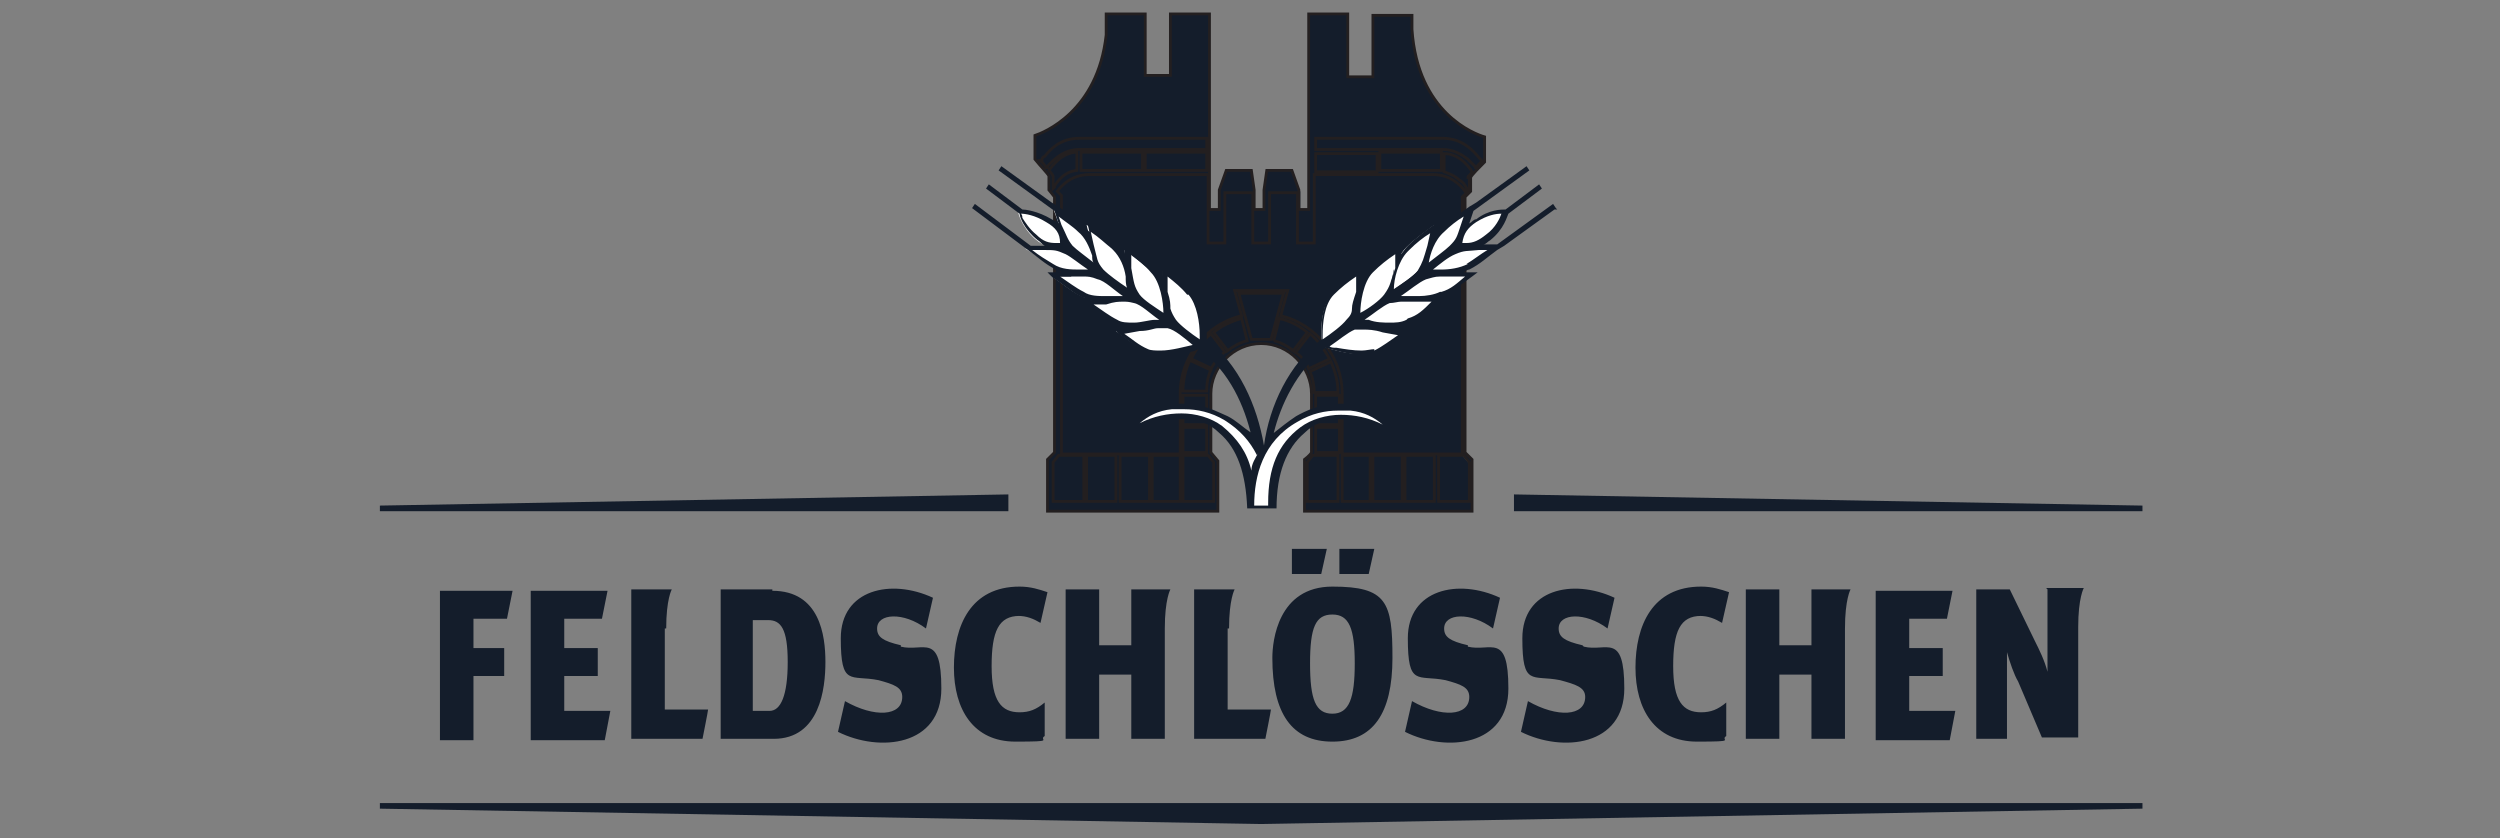<?xml version="1.0" encoding="UTF-8"?><svg id="Feldschlösschen" xmlns="http://www.w3.org/2000/svg" version="1.1" viewBox="0 0 179 60"><rect x="0" y="0" width="179" height="60" fill="#808080" stroke="none"/><!--Generator: Adobe Illustrator 29.5.0, SVG Export Plug-In . SVG Version: 2.1.0 Build 137)--><defs><style>.st0 {
        fill: none;
        stroke: #231f20;
        stroke-width: .2px;
      }

      .st1 {
        fill: #fff;
      }

      .st2 {
        fill: #141d2b;
      }</style></defs><path class="st2" d="M31.5,53h2.4v-4.6h2.2v-2h-2.2v-2.1h2.4l.4-2h-5.2v10.7ZM55.3,42.2h-3.7v10.7h3.8c3.3,0,3.7-3.6,3.7-5.5s-.4-5.1-3.8-5.1M55.1,50.9h-1.2v-6.5h1.1c.9,0,1.4.6,1.4,3s-.5,3.5-1.3,3.5M64.5,46.2c-1.3-.3-1.7-.6-1.7-1.2,0-1.1,1.9-1.2,3.5,0l.5-2.2c-3-1.4-6.6-.6-6.6,2.9s.7,2.6,2.7,3c1.1.3,1.7.5,1.7,1.2,0,1.4-2,1.5-4.1.3l-.5,2.2c3,1.5,7.4,1,7.4-3.1s-1.3-2.6-2.9-3M47.7,45c0-2.1.4-2.8.4-2.8h-2.9v10.7h5.1c0,0,.4-2,.4-2.1h-3.1v-5.8h0ZM88,45c0-2.1.4-2.8.4-2.8h-2.9v10.7h5.1c0,0,.4-2,.4-2.1h-3.1v-5.8h0ZM146.6,42.2v5.9h0c-.2-.8-.6-1.6-.9-2.2l-1.8-3.7h-2.4v10.7h2.2v-3.4c0-1.2,0-2.3,0-2.8h0c.2.7.5,1.6.8,2.1,0,0,1.7,4,1.7,4h2.6v-7.9c0-2.1.4-2.8.4-2.8,0,0-2.7,0-2.7,0ZM40.4,48.4h2.4v-2h-2.4v-2.1h2.7l.4-2h-5.5v10.7h5.3l.4-2.1h-3.3v-2.5h0ZM136.7,48.4h2.4v-2h-2.4v-2.1h2.7l.4-2h-5.5v10.7h5.3l.4-2.1h-3.3v-2.5h0ZM72.9,44.1c.6,0,1.1.2,1.6.5l.5-2.2c-.6-.2-1.2-.4-2-.4-3.5,0-4.7,2.8-4.7,5.8s1.4,5.3,4.4,5.3,1.6-.1,2.1-.4v-2.4c-.6.5-1.1.7-1.8.7-1.3,0-2-.8-2-3.3s.5-3.6,2-3.6M121.7,44.1c.6,0,1.1.2,1.6.5l.5-2.2c-.6-.2-1.2-.4-2-.4-3.5,0-4.7,2.8-4.7,5.8s1.4,5.3,4.4,5.3,1.6-.1,2.1-.4v-2.4c-.6.5-1.1.7-1.8.7-1.3,0-2-.8-2-3.3s.5-3.6,2-3.6M113.3,46.2c-1.3-.3-1.7-.6-1.7-1.2,0-1.1,1.9-1.2,3.5,0l.5-2.2c-3-1.4-6.6-.6-6.6,2.9s.7,2.6,2.7,3c1.1.3,1.8.5,1.8,1.2,0,1.4-2,1.5-4.1.3l-.5,2.2c3,1.5,7.4,1,7.4-3.1s-1.3-2.6-2.9-3M105.1,46.2c-1.3-.3-1.7-.6-1.7-1.2,0-1.1,1.9-1.2,3.5,0l.5-2.2c-3-1.4-6.6-.6-6.6,2.9s.7,2.6,2.7,3c1.1.3,1.7.5,1.7,1.2,0,1.4-2,1.5-4.1.3l-.5,2.2c3,1.5,7.4,1,7.4-3.1s-1.3-2.6-2.9-3M81,46.2h-2.3v-4h-2.4v10.7h2.4v-4.6h2.3v4.6h2.4v-7.9c0-2.1.4-2.8.4-2.8h-2.8v4ZM129.7,46.2h-2.3v-4h-2.4v10.7h2.4v-4.6h2.3v4.6h2.4v-7.9c0-2.1.4-2.8.4-2.8h-2.8v4ZM95.4,42c-3.9,0-4.3,3.9-4.3,5.1,0,4,1.4,6,4.3,6s4.3-2,4.3-6-.4-5.1-4.3-5.1M95.4,51.1c-1.2,0-1.6-1-1.6-3.6s.4-3.5,1.6-3.5,1.6,1,1.6,3.5-.4,3.6-1.6,3.6M98.4,39.3h-2.5v1.8h2.1l.4-1.8ZM95,39.3h-2.5v1.8h2.1l.4-1.8Z"/><polygon class="st2" points="153.4 57.9 90.3 59 27.2 57.9 27.2 57.5 153.4 57.5 153.4 57.9"/><polygon class="st2" points="153.4 36.2 108.4 35.4 108.4 36.6 153.4 36.6 153.4 36.2"/><polygon class="st2" points="27.2 36.2 27.2 36.6 72.2 36.6 72.2 35.4 27.2 36.2"/><path class="st2" d="M105.3,36h-11.7v-2.9h0c0,0,.4-.5.5-.7v-4.2c0-2.1-1.7-3.8-3.8-3.8s-3.8,1.7-3.8,3.8v4.2c.1.1.5.6.5.6h0v3h-11.7v-2.9h0c0,0,.5-.7.5-.7V14.1l-.5-.5h0v-1s-.2-.3-.9-1h0c0,0,0-.2,0-.2h.1c0-.2.1-.3.2-.3.4-.5,1.2-1.3,2.6-1.3h9.2v7.5h1v-3.6h2.3v3.6h1v-3.6h2.3v3.6h1v-7.5h9.2c1.4,0,2.2.9,2.6,1.4h0c0,0,.3.3.3.3h0v.2c-.6.6-.9,1-1,1v.9h0c0,0-.5.6-.5.6v18.4l.5.6h0v3h0Z"/><path class="st2" d="M87.2,36.6v-3.6l-.5-.6v-4.2c0-1.9,1.6-3.6,3.6-3.6s3.6,1.7,3.6,3.6v4.2c-.1.2-.5.5-.5.5h0c0,0,0,3.7,0,3.7h12v-3.7s-.5-.5-.5-.5V14.1l.4-.4h0v-1c.1-.2.6-.7,1-1.1h0v-1.8c-.7-.2-4.8-1.7-5.2-7.7v-1h-2.8v4.4h-1.8V1h-2.8v14h-.7v-1.4l-.5-1.4h-1.8l-.2,1.4v1.4h-.7v-1.4l-.2-1.4h-1.8l-.5,1.4v1.4h-.7V1h-2.8v4.4h-1.8V1h-2.8v.2c0,.5,0,.9,0,1.3-.6,5.5-4.5,7-5.1,7.2v1.7h0c.4.5.9,1,1,1.2v1h0c0,0,.4.5.4.5v18.3l-.5.5h0v3.7h12ZM94.2,11h4.4v1.3h-4.4v-1.3ZM74.9,12c-.1-.2-.3-.4-.4-.5h.1c0-.2.1-.3.2-.3.4-.5,1.1-1.3,2.5-1.3h9.1v.8h-9.1c-1.2,0-1.9.8-2.3,1.2,0,0,0,0,0,.1M86.4,12.2h-4.4v-1.3h4.4v1.3ZM81.8,12.2h-4.4v-1.3h4.4v1.3h0ZM75.4,13.5v-.9s-.1-.2-.3-.4c.3-.4,1-1.3,2-1.3v1.3c-.9.1-1.3.7-1.6,1.1,0,0,0,0,0,.1M75.4,35.9v-2.8l.4-.5h1.8v3.3h-2.2,0ZM77.8,35.9v-3.3h2.1v3.3h-2.1ZM80.2,32.6h2.1v3.3h-2.1v-3.3ZM82.5,32.6h2v3.3h-2v-3.3ZM86.4,30.6v1.8h-1.7v-1.8h1.7ZM84.7,30.4v-2.1h1.7v2.1h-1.7ZM86.9,33.1v2.8h-2.2v-3.3h1.8l.4.5h0ZM86.4,28h0c0,0-1.7,0-1.7,0,0-.8.2-1.6.5-2.2l1.5.7c-.2.4-.3.9-.3,1.4M86.8,26.4l-1.5-.7c.3-.7.8-1.3,1.4-1.8l1,1.3c-.4.3-.7.7-1,1.2M87.9,25.1l-1-1.3c.6-.5,1.3-.8,2-1l.4,1.6c-.5.1-1,.4-1.4.7M90.3,24.3c-.3,0-.6,0-.7,0l-.9-3.3h3.2l-.9,3.3c-.2,0-.4,0-.7,0M91.2,24.4l.4-1.6c.8.2,1.4.5,2,1l-1,1.3c-.4-.3-.9-.6-1.4-.7M92.8,25.2l1-1.3c.6.5,1,1.1,1.4,1.8l-1.5.7c-.2-.5-.5-.9-1-1.2M93.8,26.6l1.5-.7c.3.7.5,1.4.5,2.2h-1.7c0-.5-.1-1-.3-1.5M94.2,30.4v-2.1h1.7v2.1h-1.7ZM95.9,32.4h-1.7v-1.8h1.7v1.8ZM93.6,35.9v-2.8l.4-.5h1.8v3.3h-2.2ZM96.1,35.9v-3.3h2v3.3h-2ZM98.3,32.6h2.1v3.3h-2.1v-3.3ZM100.6,35.9v-3.3h2.1v3.3h-2.1ZM105.2,33.1v2.8h-2.2v-3.3h1.8l.4.5h0ZM105.2,12.7v.9l-.5.5v18.4h-8.6v-4.3c0-2.7-1.9-5-4.4-5.6l.5-1.8h-3.8l.5,1.8c-2.5.6-4.4,2.9-4.4,5.6v4.3h-8.5V14l-.3-.3c.3-.4,1-1.2,2.3-1.2h8.5v4.9h1.2v-3.6h2v3.6h1.2v-3.6h2v3.6h1.2v-4.9h8.5c1.3,0,2,.8,2.3,1.2l.2-.2h-.1c-.1-.3-.3-.5-.5-.6-.3-.3-.8-.5-1.1-.6v-1.3c1,0,1.7.8,2,1.3-.1.2-.3.3-.3.4M98.8,12.2v-1.3h4.4v1.3h-4.4ZM105.7,12s0,0-.1-.1c-.1-.1-.3-.3-.5-.5-.4-.3-1-.7-1.8-.7h-9.1v-.8h9.1c1.4,0,2.2.9,2.6,1.4l.2.2c0,.1-.3.3-.4.5"/><path class="st0" d="M87.2,36.6v-3.6l-.5-.6v-4.2c0-1.9,1.6-3.6,3.6-3.6s3.6,1.7,3.6,3.6v4.2c-.1.2-.5.5-.5.5h0c0,0,0,3.7,0,3.7h12v-3.7s-.5-.5-.5-.5V14.1l.4-.4h0v-1c.1-.2.6-.7,1-1.1h0v-1.8c-.7-.2-4.8-1.7-5.2-7.7v-1h-2.8v4.4h-1.8V1h-2.8v14h-.7v-1.4l-.5-1.4h-1.8l-.2,1.4v1.4h-.7v-1.4l-.2-1.4h-1.8l-.5,1.4v1.4h-.7V1h-2.8v4.4h-1.8V1h-2.8v.2c0,.5,0,.9,0,1.3-.6,5.5-4.5,7-5.1,7.2v1.7h0c.4.5.9,1,1,1.2v1h0c0,0,.4.5.4.5v18.3l-.5.5h0v3.7h12ZM94.2,11h4.4v1.3h-4.4v-1.3ZM74.9,12c-.1-.2-.3-.4-.4-.5h.1c0-.2.1-.3.2-.3.4-.5,1.1-1.3,2.5-1.3h9.1v.8h-9.1c-1.2,0-1.9.8-2.3,1.2,0,0,0,0,0,.1ZM86.4,12.2h-4.4v-1.3h4.4v1.3ZM81.8,12.2h-4.4v-1.3h4.4v1.3h0ZM75.4,13.5v-.9s-.1-.2-.3-.4c.3-.4,1-1.3,2-1.3v1.3c-.9.1-1.3.7-1.6,1.1,0,0,0,0,0,.1h0ZM75.4,35.9v-2.8l.4-.5h1.8v3.3h-2.2,0ZM77.8,35.9v-3.3h2.1v3.3h-2.1ZM80.2,32.6h2.1v3.3h-2.1v-3.3ZM82.5,32.6h2v3.3h-2v-3.3ZM86.4,30.6v1.8h-1.7v-1.8h1.7ZM84.7,30.4v-2.1h1.7v2.1h-1.7ZM86.9,33.1v2.8h-2.2v-3.3h1.8l.4.5h0ZM86.4,28h0c0,0-1.7,0-1.7,0,0-.8.2-1.6.5-2.2l1.5.7c-.2.4-.3.9-.3,1.4ZM86.8,26.4l-1.5-.7c.3-.7.8-1.3,1.4-1.8l1,1.3c-.4.3-.7.7-1,1.2h0ZM87.9,25.1l-1-1.3c.6-.5,1.3-.8,2-1l.4,1.6c-.5.1-1,.4-1.4.7h0ZM90.3,24.3c-.3,0-.6,0-.7,0l-.9-3.3h3.2l-.9,3.3c-.2,0-.4,0-.7,0h0ZM91.2,24.4l.4-1.6c.8.2,1.4.5,2,1l-1,1.3c-.4-.3-.9-.6-1.4-.7h0ZM92.8,25.2l1-1.3c.6.5,1,1.1,1.4,1.8l-1.5.7c-.2-.5-.5-.9-1-1.2h0ZM93.8,26.6l1.5-.7c.3.7.5,1.4.5,2.2h-1.7c0-.5-.1-1-.3-1.5ZM94.2,30.4v-2.1h1.7v2.1h-1.7ZM95.9,32.4h-1.7v-1.8h1.7v1.8ZM93.6,35.9v-2.8l.4-.5h1.8v3.3h-2.2ZM96.1,35.9v-3.3h2v3.3h-2ZM98.3,32.6h2.1v3.3h-2.1v-3.3ZM100.6,35.9v-3.3h2.1v3.3h-2.1ZM105.2,33.1v2.8h-2.2v-3.3h1.8l.4.5h0ZM105.2,12.7v.9l-.5.5v18.4h-8.6v-4.3c0-2.7-1.9-5-4.4-5.6l.5-1.8h-3.8l.5,1.8c-2.5.6-4.4,2.9-4.4,5.6v4.3h-8.5V14l-.3-.3c.3-.4,1-1.2,2.3-1.2h8.5v4.9h1.2v-3.6h2v3.6h1.2v-3.6h2v3.6h1.2v-4.9h8.5c1.3,0,2,.8,2.3,1.2l.2-.2h-.1c-.1-.3-.3-.5-.5-.6-.3-.3-.8-.5-1.1-.6v-1.3c1,0,1.7.8,2,1.3-.1.2-.3.3-.3.4h0ZM98.8,12.2v-1.3h4.4v1.3h-4.4ZM105.7,12s0,0-.1-.1c-.1-.1-.3-.3-.5-.5-.4-.3-1-.7-1.8-.7h-9.1v-.8h9.1c1.4,0,2.2.9,2.6,1.4l.2.2c0,.1-.3.3-.4.5h0Z"/><path class="st1" d="M78.1,17.5c.3,1,.3,1.2.8,1.8.4.5,1.5,1.2,2,1.6,0,0,0-2.1-1.1-3.2-.6-.6-1.2-1-2-1.6l.3,1.3h0Z"/><path class="st1" d="M76.7,19.5c1,0,1.2,0,2,.2.6.2,1.6,1,2.1,1.5,0,0-2,.6-3.4,0-.8-.4-1.3-.9-2.1-1.4h1.4Z"/><path class="st1" d="M80.8,19.3c.2,1,.2,1.3.7,2,.4.6,1.5,1.2,2,1.6,0,0,0-2.3-1-3.4-.6-.6-1.2-1-2-1.6l.2,1.5h0Z"/><path class="st1" d="M79.2,21.5c1.1,0,1.3-.2,2,0,.7.2,1.6,1,2.1,1.4,0,0-2.2.8-3.5.1-.8-.4-1.4-.9-2.1-1.4l1.5-.2h0Z"/><path class="st1" d="M83.4,21c.2,1.1.1,1.4.6,2,.4.6,1.5,1.2,2,1.6,0,0,.2-2.5-.8-3.6-.6-.7-1.2-1-2-1.6l.2,1.6h0Z"/><path class="st1" d="M81.5,23.4c1.1-.2,1.4-.3,2.1,0,.7.2,1.6,1,2.1,1.4.4-.1-2.4,1-3.7.3-.8-.4-1.4-.9-2.1-1.4l1.5-.3h0Z"/><path class="st1" d="M75.8,16.1c.3.9.3,1,.8,1.6.4.5,1.4,1.1,1.9,1.5,0,0-.2-1.8-1.2-2.8-.6-.6-1.2-1-1.9-1.5l.4,1.1h0Z"/><path class="st1" d="M74.6,17.7c.9,0,1.1,0,1.8.3.6.2,1.5,1,2,1.4,0,0-1.8.3-3-.3-.7-.4-1.3-.9-2-1.3h1.2,0Z"/><path class="st1" d="M76.2,17.6c0-.9-.4-1.4-1.2-1.8-1.1-.7-2.1-.6-2.1-.6,0,0,.2,1,1.2,1.9.7.6,1.2.7,2.1.6"/><path class="st1" d="M102.4,17.5c-.3,1-.3,1.2-.8,1.8-.4.5-1.5,1.2-2,1.6,0,0,0-2.1,1.1-3.2.6-.6,1.2-1,2-1.6l-.3,1.3h0Z"/><path class="st1" d="M103.9,19.5c-1,0-1.2,0-2,.2-.6.2-1.6,1-2.1,1.4,0,0,2,.6,3.4,0,.8-.4,1.3-.9,2.1-1.4,0,0-1.4,0-1.4,0Z"/><path class="st1" d="M99.8,19.3c-.2,1-.2,1.3-.7,2-.4.6-1.5,1.2-2,1.6,0,0,0-2.3,1-3.4.6-.6,1.2-1,2-1.6l-.2,1.5h0Z"/><path class="st1" d="M101.4,21.5c-1.1,0-1.3-.2-2,0-.7.2-1.6,1-2.1,1.4,0,0,2.2.8,3.5.1.8-.4,1.4-.9,2.1-1.4l-1.5-.2h0Z"/><path class="st1" d="M97.2,21c-.2,1.1-.1,1.4-.6,2-.4.6-1.5,1.2-2,1.6,0,0-.2-2.5.8-3.6.6-.7,1.2-1,2-1.6l-.2,1.6h0Z"/><path class="st1" d="M99,23.4c-1.1-.2-1.4-.3-2.1,0-.7.2-1.6,1-2.1,1.4-.4-.1,2.4,1,3.7.3.8-.4,1.4-.9,2.1-1.4l-1.5-.3h0Z"/><path class="st1" d="M104.8,16.1c-.3.9-.3,1-.8,1.6-.4.5-1.4,1.1-1.9,1.5,0,0,.2-1.8,1.2-2.8.6-.6,1.2-1,1.9-1.5l-.4,1.1h0Z"/><path class="st1" d="M106,17.7c-.9,0-1.1,0-1.8.3-.6.2-1.5,1-2,1.4,0,0,1.8.3,3-.3.7-.4,1.3-.9,2-1.3h-1.2,0Z"/><path class="st1" d="M104.4,17.6c0-.9.4-1.4,1.2-1.8,1.1-.7,2.1-.6,2.1-.6,0,0-.2,1-1.2,1.9-.7.6-1.2.7-2.1.6"/><path class="st2" d="M111.4,14.9l-.2-.3-4,2.9h-1c.2,0,.3-.2.5-.3,1-.8,1.2-1.7,1.3-1.9l2.4-1.8-.2-.3-2.4,1.8h0c-.3,0-1.2,0-2.1.7-.2,0-.3.2-.5.3l.3-.9,4-2.9-.2-.3-3.6,2.6h0l-.5.3c-.7.5-1.3.9-1.9,1.5,0,0-.2.2-.3.3l.2-.9-.4.3c-.7.5-1.4,1-2,1.6-.2.2-.3.4-.5.6v-.9c.1,0-.2.3-.2.3-.8.5-1.4,1-2,1.6-.2.2-.3.4-.4.6v-.9c0,0-.2.2-.2.2-.7.5-1.4,1-2,1.6-.8.9-.9,2.3-.9,3.1v.5c-2.3,1.8-3.7,4.7-4.1,7.6h0c-.5-2.9-1.8-5.8-4.1-7.6v-.5c0-.9,0-2.3-.9-3.1-.6-.7-1.3-1.1-2-1.6l-.3-.2v.9c0-.2-.1-.4-.3-.6-.6-.7-1.3-1-2-1.6l-.4-.3v.9c0-.2-.1-.4-.3-.6-.6-.6-1.3-1-2-1.6l-.4-.3.2.9c0,0-.2-.2-.3-.3-.6-.6-1.2-1-1.9-1.5l-.5-.3h0l-3.6-2.6-.2.3,4,2.9.3.9c-.1-.1-.3-.2-.5-.3-1-.6-1.9-.7-2.1-.7s0,0,0,0l-2.4-1.8-.2.3,2.4,1.8c0,.2.3,1.1,1.3,1.9.2.1.3.3.5.4h-1l-4-3-.2.3,4,3h0c.7.5,1.2,1,2,1.4.1,0,.3.1.4.2h-1s.4.4.4.4c.8.5,1.3,1,2.1,1.4.2,0,.4.2.7.2h-.8c0,0,.4.4.4.4.7.5,1.3,1,2.1,1.4.2,0,.4.2.7.2h-.8c0,.1.3.4.3.4.7.5,1.3,1,2.1,1.4.3.1.7.2,1,.2.6,0,1.3-.1,1.9-.3.3,0,.5-.1.7-.2h.1c2.2,1.7,3.2,4.1,3.7,6.2v-.2c-.6-.4-1.1-.9-1.7-1.2-.7-.3-1.8-.9-3.1-.9s-1.5.1-2.2.4c-1,.4-1.6,1-2,1.9,1.5-.8,2.9-1.2,4-1.2s2,.3,2.7,1c1.3,1.1,1.9,2.9,2,5.4h2.1c0-2.5.7-4.3,2-5.4.7-.7,1.6-1,2.7-1s2.5.4,4,1.2c-.4-.9-1-1.5-2-1.9-.7-.3-1.5-.4-2.2-.4-1.3,0-2.4.5-3.1.9-.6.4-1.1.8-1.6,1.2h0c.5-2,1.6-4.4,3.7-6.1h0c.4.1,1.6.5,2.7.5s.8,0,1-.2c.8-.4,1.4-.9,2.1-1.4l.3-.2h-.8c.2-.1.5-.2.7-.4.8-.4,1.4-.9,2.1-1.4l.4-.3h-.8c.2-.1.5-.2.7-.3.8-.4,1.4-.9,2.1-1.4l.4-.3h-1c.1-.1.3-.2.4-.2.8-.4,1.3-.9,2-1.4l.5-.3h0l3.6-2.6h.2ZM85.1,21.1c.6.7.8,2,.8,2.9v.3c-.6-.4-1.4-1-1.7-1.4-.2-.3-.3-.5-.4-.8,0-.3,0-.6-.2-1.2v-1.1c.5.4,1,.8,1.4,1.3M82.4,19.5c.7.7.9,2.2.9,2.9-.6-.4-1.4-.9-1.7-1.3-.4-.6-.4-.8-.6-1.9v-1c.4.4,1,.8,1.4,1.3M79.7,17.9c.5.5.8,1.2.9,1.9,0,.3,0,.6.1.8-.6-.4-1.3-.9-1.7-1.3-.5-.6-.4-.7-.7-1.8l-.2-.9c.6.4,1,.8,1.5,1.2M77.2,16.6c.5.4.8,1.1,1,1.7,0,.2,0,.4.1.5-.5-.4-1.2-.9-1.5-1.2-.4-.5-.4-.7-.8-1.5l-.2-.6c.5.4,1,.7,1.4,1.1M73.2,15.6c0-.1,0-.2-.1-.3.3,0,1,.1,1.8.6.7.4,1,.8,1,1.5h-.3c-.5,0-.9-.1-1.4-.6-.5-.4-.8-.9-1-1.2M74,17.9h.6c1,0,1,0,1.7.3.4.2,1,.7,1.6,1.1h-.6c-.6,0-1.3,0-1.9-.4-.5-.3-1-.6-1.5-1M75.8,19.8h.9c.4,0,.7,0,.9,0,.3,0,.5,0,1,.2.5.1,1.2.8,1.8,1.2h-.1c-.3,0-.8,0-1.2,0s-1.1,0-1.5-.3c-.6-.3-1.1-.7-1.7-1.1M78.2,21.8h1c.6-.2.9-.2,1.2-.2s.4,0,.8.1c.5.1,1.2.8,1.8,1.2,0,0-.2,0-.3,0-.4,0-1,.2-1.5.2s-.9,0-1.2-.2c-.6-.3-1.1-.7-1.7-1.1M83.1,25.1c-.3,0-.7,0-.9-.1-.7-.3-1.1-.7-1.7-1.1l1.1-.2c.7,0,1-.2,1.3-.2s.4,0,.7,0c.5.1,1.2.7,1.8,1.2-.5.1-1.5.4-2.3.4M105.7,15.9c.8-.5,1.4-.6,1.8-.6-.1.3-.4,1-1.1,1.5-.5.4-.9.6-1.4.6h-.3c.1-.7.4-1.1,1-1.5M103.4,16.6c.4-.4.9-.8,1.4-1.1l-.2.6h0c-.3.9-.3,1-.8,1.5-.3.3-1,.8-1.5,1.2.1-.6.4-1.6,1.1-2.2M100.9,17.9c.5-.5,1-.9,1.5-1.2l-.2.9c-.3,1-.3,1.1-.7,1.8-.3.4-1.1.9-1.7,1.3,0-.7.3-2,1-2.7M98.3,19.5c.5-.5,1-.9,1.6-1.3v1c-.4,1.1-.3,1.2-.8,1.9-.3.4-1.1,1-1.7,1.3,0-.7.2-2.2.9-2.9M95.5,21.1c.5-.5,1-.9,1.6-1.3v1.1c-.2.6-.3.9-.3,1.2,0,.3-.1.5-.4.8-.3.4-1.1,1-1.7,1.4v-.3c0-.8.1-2.2.8-2.9M98.4,25c-.2,0-.6.1-.9.1-.6,0-1.2-.1-1.8-.2-.2,0-.4,0-.5-.1.6-.4,1.3-1,1.8-1.2.3,0,.5,0,.7,0s.7,0,1.3.2l1.1.2c-.6.4-1.1.8-1.7,1.1M100.7,22.9c-.4.2-.8.2-1.2.2s-1,0-1.5-.2c0,0-.2,0-.3,0,.6-.4,1.3-1,1.8-1.2.3,0,.6-.1.8-.1s.6,0,1.2,0h1c-.6.6-1,1-1.7,1.2M103.1,20.9c-.4.2-1,.3-1.5.3s-.9,0-1.2,0h-.1c.6-.4,1.3-1,1.8-1.2.4-.1.6-.2,1-.2h1.8c-.6.5-1,.9-1.7,1.1M105.1,18.9c-.6.3-1.3.4-1.9.4h-.6c.5-.4,1.1-.9,1.6-1.1.7-.3.8-.2,1.7-.3h.6c-.5.3-1,.7-1.5,1"/><path class="st1" d="M90.8,36.2h-1c0-2.1.6-4.6,3.1-6,1-.6,2-.8,2.9-.8s.6,0,.9,0c1,.1,1.7.5,2.3,1-1-.5-2-.7-3-.7s-2.1.3-2.9.9c-1.6,1.2-2.3,2.9-2.3,5.4"/><path class="st1" d="M90,32.6c-.5-1-1.2-1.8-2.3-2.5-1-.6-2-.8-2.9-.8s-.6,0-.9,0c-1,.1-1.7.5-2.3,1,1-.5,2-.7,3-.7s2.1.3,2.9.9c1.1.9,1.8,1.9,2.1,3.2,0-.5.3-.9.5-1.3"/></svg>